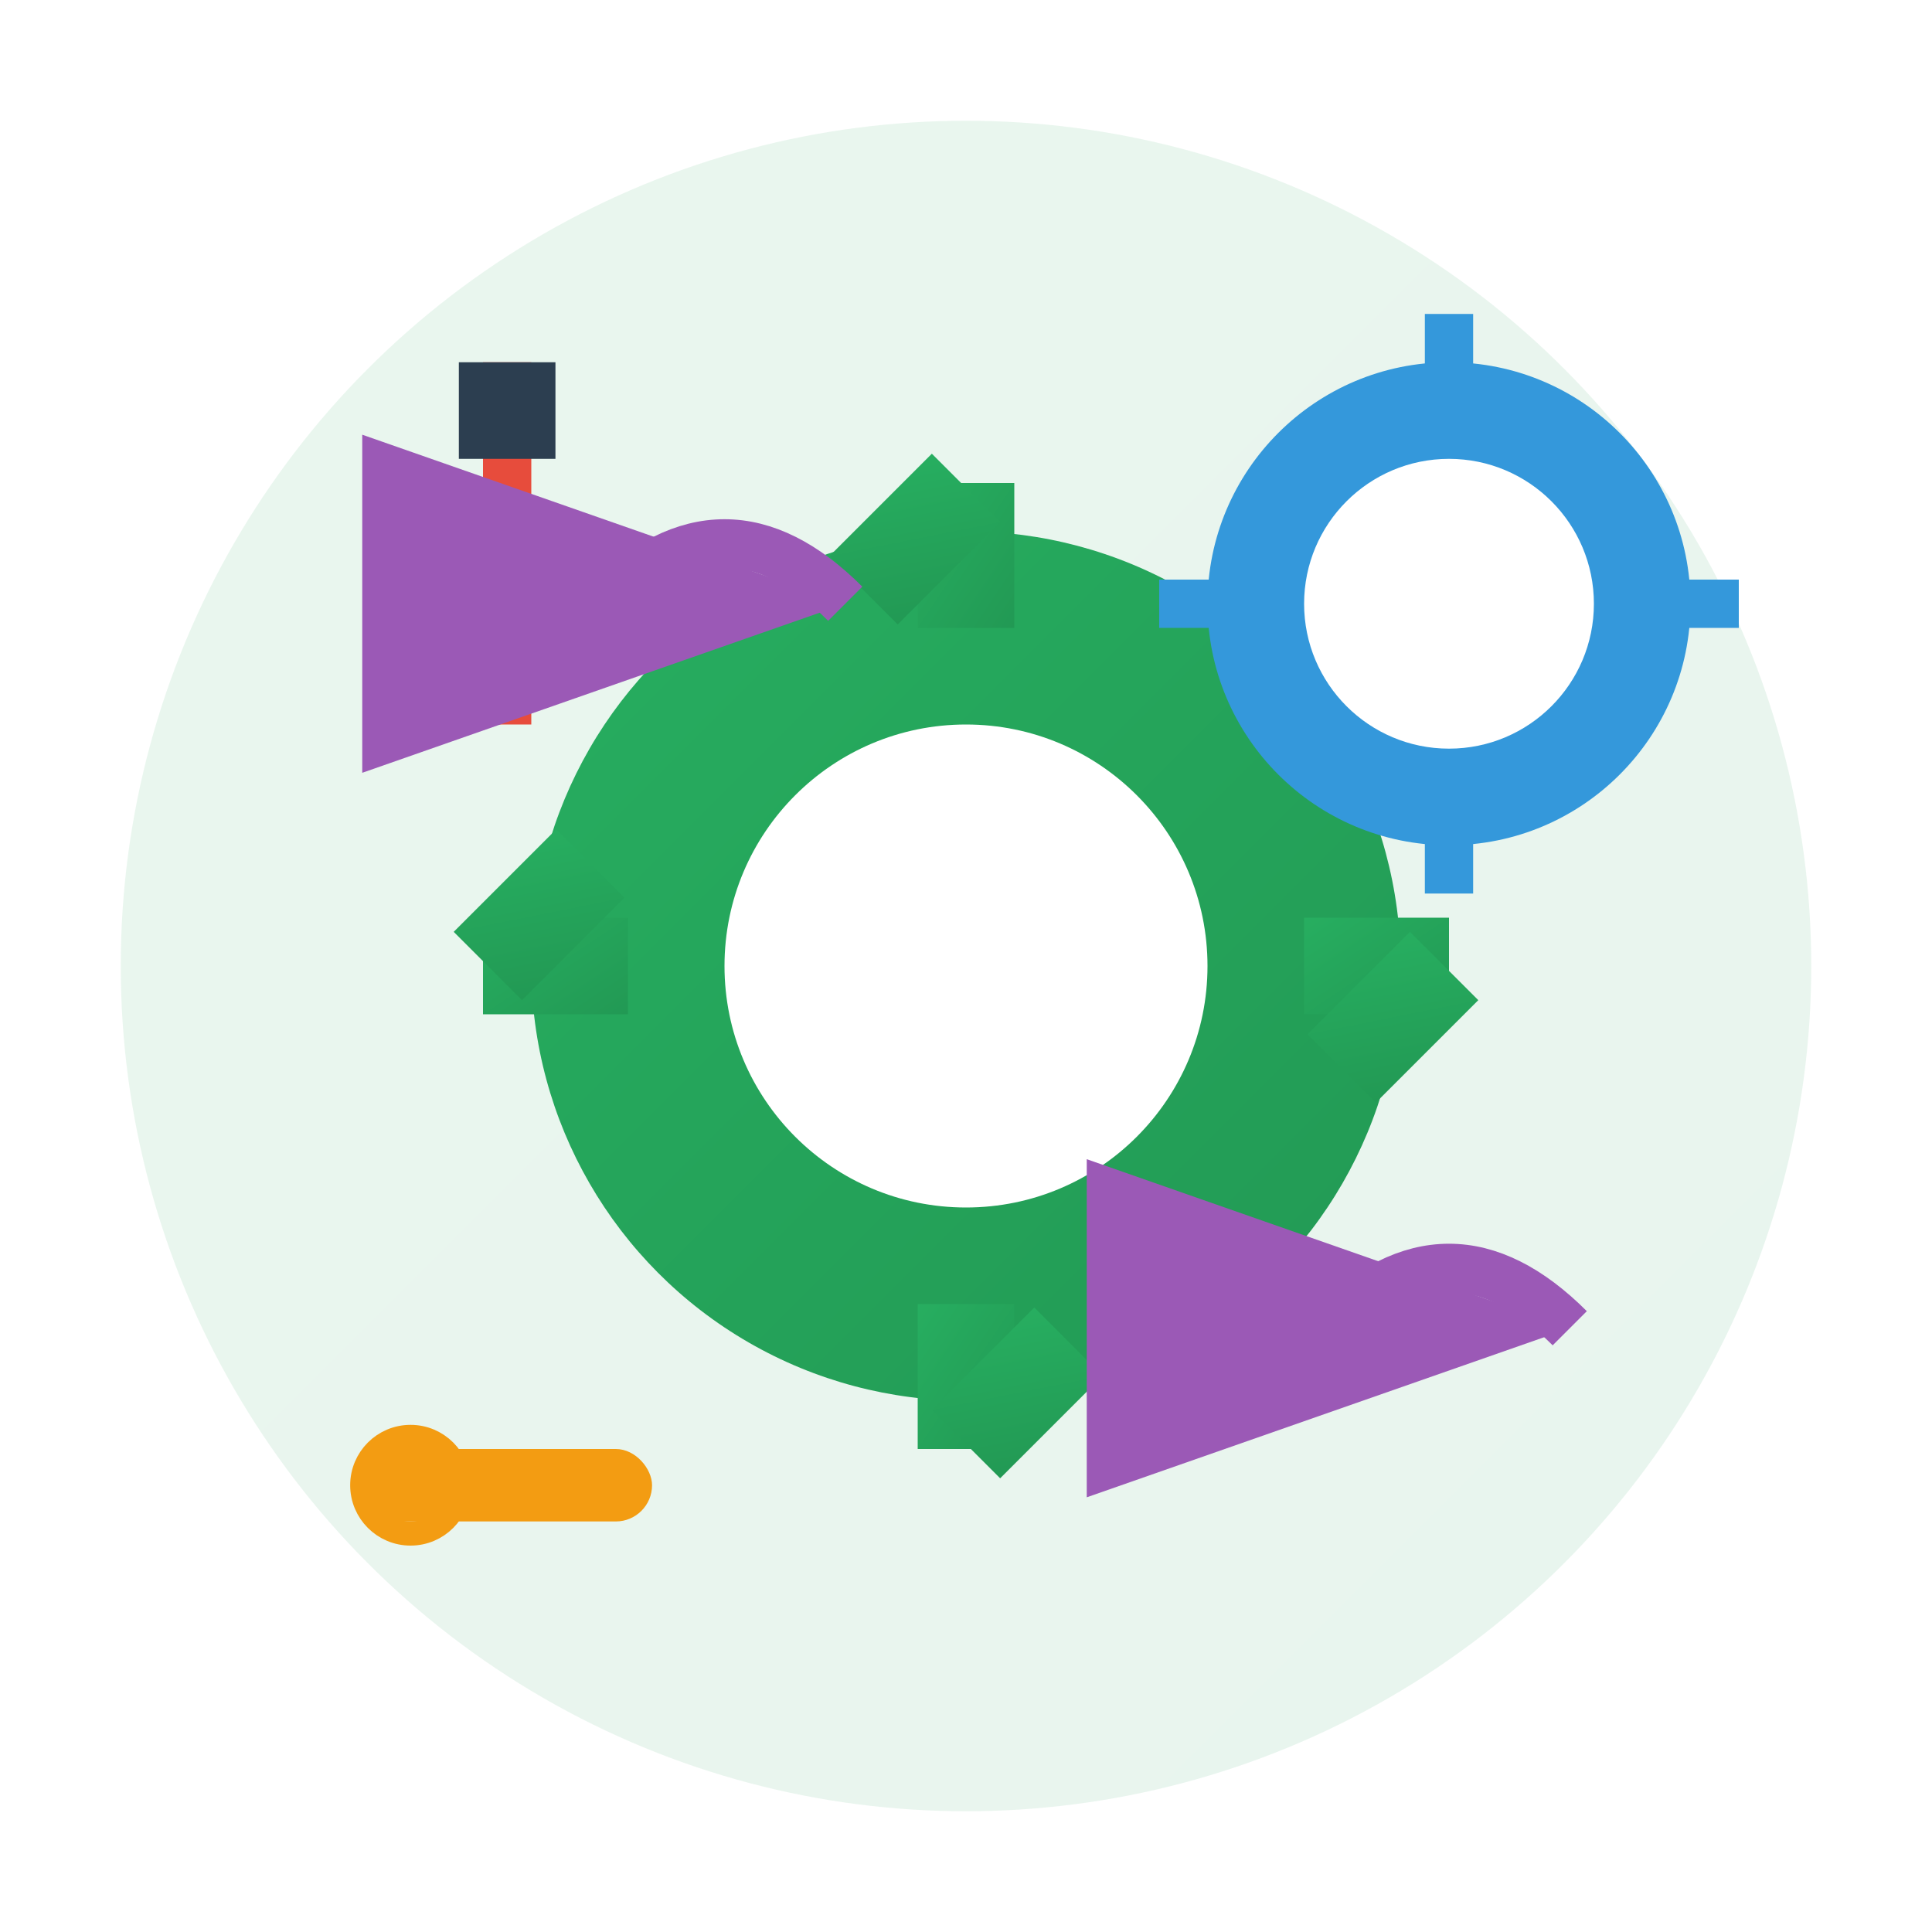<svg width="80" height="80" viewBox="0 0 80 80" fill="none" xmlns="http://www.w3.org/2000/svg">
  <defs>
    <linearGradient id="servicesGrad" x1="0%" y1="0%" x2="100%" y2="100%">
      <stop offset="0%" style="stop-color:#27ae60" />
      <stop offset="100%" style="stop-color:#229954" />
    </linearGradient>
  </defs>
  
  <!-- Background circle -->
  <circle cx="40" cy="40" r="35" fill="url(#servicesGrad)" opacity="0.1"/>
  
  <!-- Gear/settings icon -->
  <g transform="translate(40, 40)">
    <!-- Main gear -->
    <circle cx="0" cy="0" r="18" fill="url(#servicesGrad)"/>
    <circle cx="0" cy="0" r="10" fill="white"/>
    
    <!-- Gear teeth -->
    <rect x="-2" y="-20" width="4" height="6" fill="url(#servicesGrad)"/>
    <rect x="-2" y="14" width="4" height="6" fill="url(#servicesGrad)"/>
    <rect x="14" y="-2" width="6" height="4" fill="url(#servicesGrad)"/>
    <rect x="-20" y="-2" width="6" height="4" fill="url(#servicesGrad)"/>
    
    <!-- Diagonal teeth -->
    <rect x="12" y="-14" width="4" height="6" fill="url(#servicesGrad)" transform="rotate(45)"/>
    <rect x="12" y="8" width="4" height="6" fill="url(#servicesGrad)" transform="rotate(45)"/>
    <rect x="-16" y="-14" width="4" height="6" fill="url(#servicesGrad)" transform="rotate(45)"/>
    <rect x="-16" y="8" width="4" height="6" fill="url(#servicesGrad)" transform="rotate(45)"/>
  </g>
  
  <!-- Smaller gear -->
  <g transform="translate(60, 25)">
    <circle cx="0" cy="0" r="10" fill="#3498db"/>
    <circle cx="0" cy="0" r="6" fill="white"/>
    <rect x="-1" y="-12" width="2" height="4" fill="#3498db"/>
    <rect x="-1" y="8" width="2" height="4" fill="#3498db"/>
    <rect x="8" y="-1" width="4" height="2" fill="#3498db"/>
    <rect x="-12" y="-1" width="4" height="2" fill="#3498db"/>
  </g>
  
  <!-- Tool icons around the main gear -->
  <!-- Wrench -->
  <g transform="translate(15, 60)">
    <rect x="0" y="0" width="12" height="3" rx="1.5" fill="#f39c12"/>
    <circle cx="2" cy="1.5" r="2" fill="none" stroke="#f39c12" stroke-width="1"/>
  </g>
  
  <!-- Screwdriver -->
  <g transform="translate(20, 15)">
    <rect x="0" y="0" width="2" height="15" fill="#e74c3c"/>
    <rect x="-1" y="0" width="4" height="4" fill="#2c3e50"/>
  </g>
  
  <!-- Process arrows -->
  <path d="M25 25 Q30 20 35 25" stroke="#9b59b6" stroke-width="2" fill="none" marker-end="url(#arrowhead)"/>
  <path d="M55 55 Q60 50 65 55" stroke="#9b59b6" stroke-width="2" fill="none" marker-end="url(#arrowhead)"/>
  
  <!-- Arrow marker -->
  <defs>
    <marker id="arrowhead" markerWidth="10" markerHeight="7" refX="10" refY="3.5" orient="auto">
      <polygon points="0 0, 10 3.5, 0 7" fill="#9b59b6"/>
    </marker>
  </defs>
</svg>

